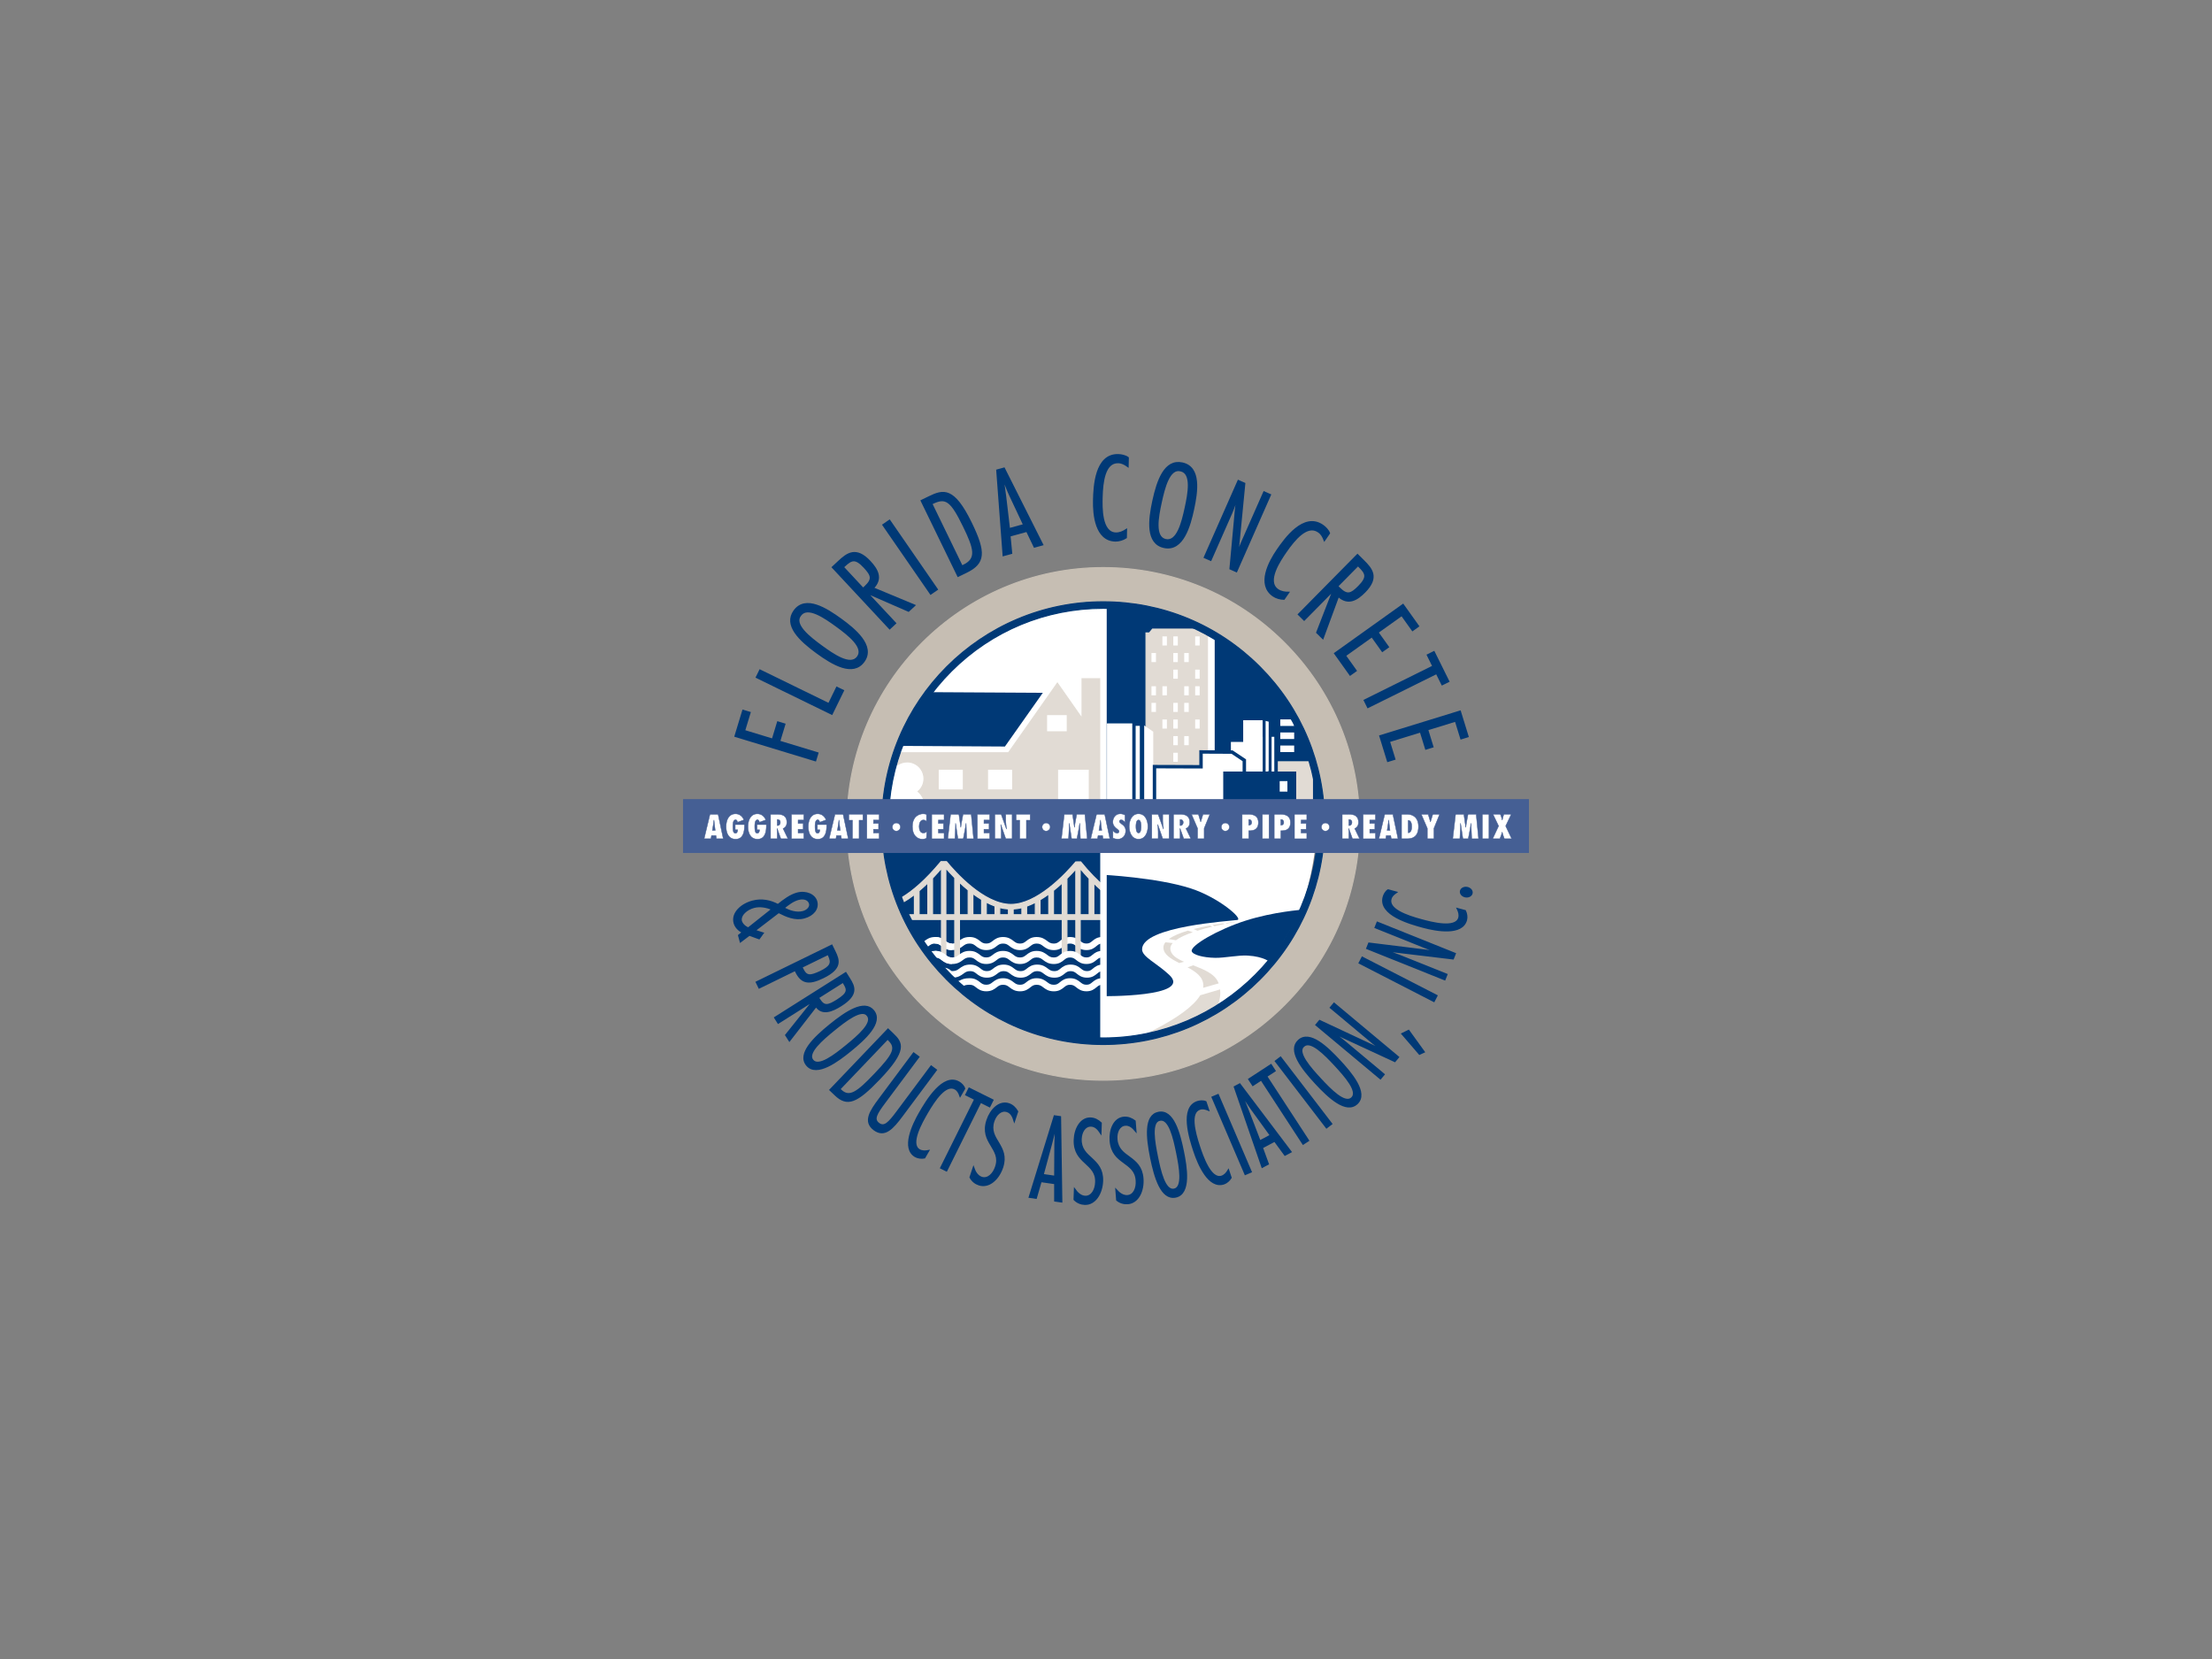 <svg xmlns="http://www.w3.org/2000/svg" xmlns:xlink="http://www.w3.org/1999/xlink" id="Layer_1" x="0px" y="0px" viewBox="0 0 1024 768" style="enable-background:new 0 0 1024 768;" xml:space="preserve"><rect x="0" y="0" width="1024" height="768" fill="#808080" stroke="none"/><style type="text/css">	.st0{fill:#231F20;}	.st1{fill:#D7282F;}	.st2{fill:#0168A4;}	.st3{fill:#191717;}	.st4{fill:#39363A;}	.st5{fill:#372E2C;}	.st6{fill:#FAAF40;stroke:#603813;stroke-width:2;stroke-miterlimit:10;}	.st7{fill:#603813;}	.st8{fill:#8BC53F;}	.st9{fill:#FFFFFF;}	.st10{fill:#8BC53F;stroke:#F6921E;stroke-width:0.882;stroke-miterlimit:10;}	.st11{fill:#3F7CBE;}	.st12{fill-rule:evenodd;clip-rule:evenodd;fill:#8BC53F;}	.st13{fill:#B2BA21;}	.st14{fill:#544E47;}	.st15{fill:#003976;}	.st16{fill:#E1DBD4;stroke:#E1DBD4;stroke-width:0.5;}	.st17{fill:#FFFFFF;stroke:#FFFFFF;stroke-width:1.35;}	.st18{fill:#003976;stroke:#003976;stroke-width:0.75;}	.st19{fill:#FFFFFF;stroke:#003976;stroke-width:0.75;}	.st20{fill:#FFFFFF;stroke:#000000;stroke-width:1.35;}	.st21{fill:#FFFFFF;stroke:#003976;stroke-width:1.35;}	.st22{fill:none;stroke:#FFFFFF;stroke-width:1.35;}	.st23{fill:#FFFFFF;stroke:#000000;stroke-width:4.05;}	.st24{stroke:#000000;stroke-width:2.7;}	.st25{fill:#E1DBD4;}	.st26{fill:#FFFFFF;stroke:#FFFFFF;stroke-width:3;}	.st27{fill:#C6BEB3;stroke:#C6BEB3;stroke-width:0.5;}	.st28{fill:#003976;stroke:#003976;stroke-width:0.5;}	.st29{fill:#455F94;stroke:#455F94;stroke-width:0.5;}	.st30{fill:#FFFFFF;stroke:#455F94;stroke-width:0.2;}	.st31{fill:#27BDBE;}	.st32{fill:#004B68;}	.st33{fill:url(#SVGID_1_);}	.st34{fill:url(#SVGID_00000035490826500419179020000014629124515158293645_);}	.st35{fill:url(#SVGID_00000106850940246692143700000010955548094822437537_);}	.st36{fill:url(#SVGID_00000022524304252873585560000017616130653708742557_);}	.st37{fill:#7F7291;}	.st38{fill:#FE7963;stroke:#000000;stroke-width:0.696;stroke-miterlimit:10;}	.st39{fill:none;stroke:#000000;stroke-width:0.696;stroke-miterlimit:10;}	.st40{fill:url(#SVGID_00000041976592462074578690000015215490131552461967_);}	.st41{fill:url(#SVGID_00000119798247321579738720000001286343297111760063_);}	.st42{fill:#21DBAE;stroke:#000000;stroke-width:1.045;stroke-miterlimit:10;}	.st43{fill:none;stroke:#000000;stroke-width:2.089;stroke-linecap:round;stroke-miterlimit:10;}	.st44{fill:none;stroke:#000000;stroke-width:2.089;stroke-miterlimit:10;}	.st45{stroke:#000000;stroke-width:0.696;stroke-miterlimit:10;}	.st46{fill:none;stroke:#000000;stroke-width:1.045;stroke-linecap:round;stroke-miterlimit:10;}	.st47{fill:#21DBAE;stroke:#000000;stroke-width:0.348;stroke-linecap:round;stroke-miterlimit:10;}	.st48{fill:#21DBAE;stroke:#000000;stroke-width:0.696;stroke-miterlimit:10;}</style><g>	<path class="st9" d="M511.98,279.72c-43.72,2.06-60.12,18.28-78.06,36.94c-23.04,23.96-22.9,63.8-22.9,63.8h101.3"></path>	<path class="st15" d="M611.92,381.36c-2.06-43.71-18.28-60.12-36.94-78.06c-23.96-23.04-63.8-22.9-63.8-22.9v101.3"></path>	<path class="st15" d="M409.35,380.98c2.06,43.71,18.28,60.12,36.94,78.06c23.96,23.04,63.8,22.9,63.8,22.9v-101.3L409.35,380.98z"></path>	<g>		<polygon class="st15" points="429.82,320.42 482.75,320.72 465.21,345.59 416.84,345.3   "></polygon>		<path d="M414.44,354.97c0.18-0.18,0.37-0.35,0.57-0.51"></path>		<path d="M415,354.46c0.16-0.14,0.34-0.26,0.51-0.39"></path>		<path class="st16" d="M415.52,354.08c1.26-0.87,2.78-1.38,4.43-1.38c4.3,0,7.79,3.49,7.79,7.79c0,2.38-1.04,4.47-2.73,5.9   c2.04,1.8,3.32,4.43,3.32,7.35c0,3.03-1.38,5.74-3.54,7.54v0h86.72v-67.09h-10.6v18.35l-11.42-16.31l-22.63,32.22h-51.89   c0,0-0.31,3.58-1.69,4.85"></path>		<rect x="435.24" y="357.01" class="st17" width="9.79" height="7.75"></rect>		<rect x="458.07" y="357.01" class="st17" width="9.79" height="7.75"></rect>		<rect x="485.4" y="331.73" class="st17" width="7.75" height="6.12"></rect>		<rect x="490.5" y="357.01" class="st17" width="12.85" height="24.27"></rect>	</g>	<polygon class="st9" points="562.32,293.89 561.65,293.89 561.65,293.3 555.96,291.23 554.95,357.14 561.98,356.25 562.32,356.25    "></polygon>	<polygon class="st16" points="557.34,293 555.96,291.23 533.53,291.23 532.08,293 530.51,293 530.51,362.16 558.97,362.16   558.97,293  "></polygon>	<polygon class="st9" points="584.55,341.09 584.55,333.41 575.51,333.41 575.51,343.46 569.82,343.46 569.82,368.58 577.52,368.58   577.52,365.92 582.21,365.92 582.21,367.99 589.91,367.99 589.91,341.09  "></polygon>	<polygon class="st9" points="533.87,373.99 533.87,338.73 529.68,335.83 529.68,374.03  "></polygon>	<rect x="513.11" y="335.56" class="st17" width="10.38" height="54.09"></rect>	<polygon class="st9" points="576.04,368.2 576.04,351.94 570.37,348.15 556,348.09 556,354.96 534.44,354.9 534.44,380.42   567.34,380.19 567.34,368.33  "></polygon>	<path class="st18" d="M576.27,351.59l-5.67-3.78l-0.11-0.07l-0.13,0L556,347.67l-0.42,0v0.42v6.45l-21.14-0.07l-0.42,0v0.42v25.53  v0.42l0.42,0l32.9-0.23l0.42,0v-0.42v-11.44l8.29-0.13l0.41-0.01v-0.41v-16.26v-0.22L576.27,351.59z M567.33,367.91l-0.41,0.01  v0.41v11.44L534.86,380v-24.68l21.13,0.07l0.42,0v-0.42v-6.45l13.82,0.06l5.38,3.59v15.62L567.33,367.91z"></path>	<rect x="525.35" y="335.64" class="st19" width="2.68" height="54.38"></rect>	<g>		<rect x="538.11" y="294.61" class="st9" width="2.08" height="4.2"></rect>		<rect x="543.16" y="294.61" class="st9" width="2.08" height="4.2"></rect>		<rect x="553.28" y="294.61" class="st9" width="2.08" height="4.2"></rect>		<g>			<rect x="533.05" y="302.3" class="st9" width="2.08" height="4.2"></rect>			<rect x="533.05" y="317.69" class="st9" width="2.08" height="4.2"></rect>			<rect x="533.05" y="325.38" class="st9" width="2.08" height="4.2"></rect>		</g>		<g>			<rect x="538.11" y="317.69" class="st9" width="2.08" height="4.2"></rect>			<rect x="538.11" y="333.08" class="st9" width="2.08" height="4.2"></rect>		</g>		<g>			<rect x="543.16" y="302.3" class="st9" width="2.08" height="4.2"></rect>			<rect x="543.16" y="310" class="st9" width="2.08" height="4.2"></rect>			<rect x="543.16" y="325.38" class="st9" width="2.08" height="4.2"></rect>			<rect x="543.16" y="333.08" class="st9" width="2.08" height="4.2"></rect>			<rect x="543.16" y="340.77" class="st9" width="2.08" height="4.2"></rect>		</g>		<rect x="543.16" y="348.47" class="st9" width="2.08" height="4.2"></rect>		<g>			<rect x="548.22" y="302.3" class="st9" width="2.08" height="4.2"></rect>			<rect x="548.22" y="317.69" class="st9" width="2.08" height="4.2"></rect>			<rect x="548.22" y="325.38" class="st9" width="2.08" height="4.2"></rect>			<rect x="548.22" y="340.77" class="st9" width="2.08" height="4.2"></rect>		</g>		<g>			<rect x="553.28" y="310" class="st9" width="2.08" height="4.2"></rect>			<rect x="553.28" y="317.69" class="st9" width="2.08" height="4.2"></rect>			<rect x="553.28" y="333.08" class="st9" width="2.08" height="4.2"></rect>		</g>	</g>	<rect x="578.87" y="372.77" width="3.57" height="4.86"></rect>	<rect x="569.65" y="382.09" width="3.57" height="4.86"></rect>	<rect x="590.18" y="382.22" width="3.57" height="4.86"></rect>	<path class="st9" d="M510.64,481.79c43.72-2.06,61.19-17.3,78.06-36.94c20.68-24.09,21.04-63.57,21.04-63.57l-99.44-0.22"></path>	<line class="st17" x1="510.71" y1="381.06" x2="411.7" y2="381.06"></line>	<line class="st20" x1="609.72" y1="381.06" x2="510.71" y2="381.06"></line>	<polygon class="st21" points="585.21,332.87 585.21,358.39 587.98,357.45 587.98,333.56  "></polygon>	<rect x="592.68" y="333.03" class="st9" width="6.43" height="3.03"></rect>	<rect x="592.68" y="339.08" class="st9" width="6.43" height="3.03"></rect>	<rect x="592.68" y="345.13" class="st9" width="6.43" height="3.03"></rect>	<g>		<path class="st9" d="M432.74,436.79c1.51,0,2.19,0.51,3.12,1.21c1.08,0.81,2.42,1.82,4.94,1.82c2.52,0,3.86-1.01,4.94-1.82   c0.94-0.7,1.61-1.21,3.12-1.21c1.41,0,2.04,0.5,2.92,1.19c1.04,0.82,2.34,1.84,4.79,1.84c2.46,0,3.76-1.02,4.81-1.83   c0.89-0.69,1.53-1.19,2.95-1.19c1.46,0,2.11,0.5,3.02,1.2c1.06,0.81,2.38,1.83,4.86,1.83c2.44,0,3.73-1.02,4.77-1.84   c0.87-0.69,1.5-1.19,2.89-1.19c1.49,0,2.15,0.51,3.08,1.21c1.07,0.81,2.4,1.82,4.9,1.82c2.41,0,3.68-1.02,4.7-1.85   c0.88-0.71,1.46-1.18,2.8-1.18c1.37,0,2,0.5,2.86,1.18c1.03,0.82,2.32,1.84,4.75,1.84c2.38,0,3.62-1.03,4.63-1.86   c0.85-0.7,1.41-1.17,2.7-1.17v-3.03c-2.38,0-3.62,1.03-4.63,1.86c-0.85,0.7-1.41,1.17-2.7,1.17c-1.37,0-2-0.5-2.86-1.18   c-1.03-0.82-2.32-1.84-4.75-1.84c-2.41,0-3.68,1.02-4.7,1.85c-0.88,0.71-1.46,1.18-2.8,1.18c-1.49,0-2.15-0.51-3.08-1.21   c-1.07-0.81-2.4-1.82-4.9-1.82c-2.44,0-3.73,1.02-4.77,1.84c-0.87,0.69-1.5,1.19-2.89,1.19c-1.46,0-2.11-0.5-3.02-1.2   c-1.06-0.81-2.38-1.83-4.86-1.83c-2.46,0-3.76,1.02-4.81,1.83c-0.89,0.69-1.53,1.19-2.95,1.19c-1.41,0-2.04-0.5-2.92-1.19   c-1.04-0.82-2.34-1.84-4.79-1.84c-2.52,0-3.86,1.01-4.94,1.82c-0.94,0.7-1.61,1.21-3.12,1.21c-1.51,0-2.19-0.51-3.12-1.21   c-1.08-0.81-2.42-1.82-4.94-1.82V436.79z"></path>		<path class="st9" d="M427.92,439.21c0.78-0.35,1.39-0.81,1.92-1.21c0.94-0.7,1.61-1.21,3.12-1.21c1.41,0,2.04,0.5,2.92,1.19   c1.04,0.82,2.34,1.84,4.79,1.84v-3.03c-1.41,0-2.04-0.5-2.92-1.19c-1.04-0.82-2.34-1.84-4.79-1.84c-2.52,0-3.86,1.01-4.94,1.82   c-0.47,0.35-0.87,0.66-1.35,0.87L427.92,439.21z"></path>	</g>	<path class="st15" d="M510.3,404.94v56.22c0,0,42,0.52,31.01-9.83c-5.87-5.54-12.61-8.34-12.61-11.85  c0-10.78,41.35-13.11,44.12-13.61c2.77-0.5-8.66-10.42-21.58-14.6C535.7,406.22,510.3,404.94,510.3,404.94z"></path>	<path class="st9" d="M435.83,450.95c1.64,0,1.94,0.27,2.29,0.58c0.64,0.58,1.35,1.1,2.98,1.06c2.48-0.06,3.8-1.04,4.87-1.83  c0.94-0.7,1.62-1.2,3.16-1.2c1.41,0,2.04,0.5,2.92,1.19c1.04,0.82,2.34,1.84,4.79,1.84c2.46,0,3.76-1.02,4.81-1.83  c0.89-0.69,1.53-1.19,2.95-1.19c1.46,0,2.11,0.5,3.02,1.2c1.06,0.81,2.38,1.83,4.86,1.83c2.44,0,3.73-1.02,4.77-1.84  c0.87-0.69,1.5-1.19,2.89-1.19c1.49,0,2.15,0.51,3.08,1.21c1.07,0.81,2.4,1.82,4.9,1.82c2.41,0,3.68-1.02,4.7-1.85  c0.88-0.71,1.46-1.18,2.8-1.18c1.37,0,2,0.5,2.86,1.18c1.03,0.82,2.32,1.84,4.75,1.84c2.38,0,3.62-1.03,4.63-1.86  c0.85-0.7,1.41-1.17,2.7-1.17v-3.03c-2.38,0-3.62,1.03-4.63,1.86c-0.85,0.7-1.41,1.17-2.7,1.17c-1.37,0-2-0.5-2.86-1.18  c-1.03-0.82-2.32-1.84-4.75-1.84c-2.41,0-3.68,1.02-4.7,1.85c-0.88,0.71-1.46,1.18-2.8,1.18c-1.49,0-2.15-0.51-3.08-1.21  c-1.07-0.81-2.4-1.82-4.9-1.82c-2.44,0-3.73,1.02-4.77,1.84c-0.87,0.69-1.5,1.19-2.89,1.19c-1.46,0-2.11-0.5-3.02-1.2  c-1.06-0.81-2.38-1.83-4.86-1.83c-2.46,0-3.76,1.02-4.81,1.83c-0.89,0.69-1.53,1.19-2.95,1.19c-1.41,0-2.04-0.5-2.92-1.19  c-1.04-0.82-2.34-1.84-4.79-1.84c-2.53,0-3.87,0.99-4.95,1.79c-0.94,0.7-1.62,1.2-3.14,1.23c-0.56,0.01-0.59-0.02-0.88-0.28  c-0.8-0.72-1.73-1.36-4.32-1.36V450.95z"></path>	<path class="st9" d="M441.64,457.41c2.36,0,3.38-0.49,4.27-0.92c0.72-0.35,1.29-0.62,2.96-0.62c1.41,0,2.04,0.5,2.92,1.19  c1.04,0.82,2.34,1.84,4.79,1.84c2.46,0,3.76-1.02,4.81-1.83c0.89-0.69,1.53-1.19,2.95-1.19c1.46,0,2.11,0.5,3.02,1.2  c1.06,0.81,2.38,1.83,4.86,1.83c2.44,0,3.73-1.02,4.77-1.84c0.87-0.69,1.5-1.19,2.89-1.19c1.49,0,2.15,0.51,3.08,1.21  c1.07,0.81,2.4,1.82,4.9,1.82c2.41,0,3.68-1.02,4.7-1.85c0.88-0.71,1.46-1.18,2.8-1.18c1.37,0,2,0.5,2.86,1.18  c1.03,0.82,2.32,1.84,4.75,1.84c2.38,0,3.62-1.03,4.63-1.86c0.85-0.7,1.41-1.17,2.7-1.17v-3.03c-2.38,0-3.62,1.03-4.63,1.86  c-0.85,0.7-1.41,1.17-2.7,1.17c-1.37,0-2-0.5-2.86-1.18c-1.03-0.82-2.32-1.84-4.75-1.84c-2.41,0-3.68,1.02-4.7,1.85  c-0.88,0.71-1.46,1.18-2.8,1.18c-1.49,0-2.15-0.51-3.08-1.21c-1.07-0.81-2.4-1.82-4.9-1.82c-2.44,0-3.73,1.02-4.77,1.84  c-0.87,0.69-1.5,1.19-2.89,1.19c-1.46,0-2.11-0.5-3.02-1.2c-1.06-0.81-2.38-1.83-4.86-1.83c-2.46,0-3.76,1.02-4.81,1.83  c-0.89,0.69-1.53,1.19-2.95,1.19c-1.41,0-2.04-0.5-2.92-1.19c-1.04-0.82-2.34-1.84-4.79-1.84c-2.36,0-3.38,0.49-4.27,0.92  c-0.72,0.35-1.29,0.62-2.96,0.62V457.41z"></path>	<rect x="591.8" y="352.65" class="st16" width="15.76" height="17.44"></rect>	<rect x="566.27" y="357.16" class="st15" width="33.79" height="13.99"></rect>	<rect x="592.41" y="361.6" class="st9" width="3.57" height="4.86"></rect>	<path class="st15" d="M602.96,421.13c0,0-13.36,0.92-26.29,5.05c-12.93,4.13-25.42,11.45-25,14.08c0.27,1.66,5.14,3.07,10.93,3.15  c4.39,0.06,10.68-1.3,14.92-1.05c7.88,0.46,10.51,3.15,10.51,3.15L602.96,421.13z"></path>	<g>		<path class="st25" d="M524.7,481.16c0,0,24.68-10.04,30.93-20.43l9.19-2.71c0.39,3.26-0.5,6.48-1.89,9.35l-11.58,6.19l-10.19,4.62   L524.7,481.16z"></path>		<path class="st25" d="M573.71,426.5c0,0-2.54,0.24-6.24,0.75l0.43,0.28C571.34,426.86,573.71,426.5,573.71,426.5z"></path>		<path class="st25" d="M566.84,427.74l-0.66-0.31c-1.5,0.22-3.14,0.48-4.86,0.78l0.83,0.55   C563.81,428.37,565.39,428.03,566.84,427.74z"></path>		<path class="st25" d="M561.21,428.98l-1.15-0.54c-2.47,0.46-5.05,1-7.53,1.65l1.8,0.77C556.6,430.15,558.95,429.52,561.21,428.98z   "></path>		<path class="st25" d="M564.06,454.97c-1.61-4.15-6.77-6.22-11.72-8.1l-2.59,0.93c3.89,2.08,7.31,4.49,7.31,8.43   c0,0.35-0.03,0.71-0.09,1.06l7.18-2.05C564.12,455.15,564.1,455.06,564.06,454.97z"></path>		<path class="st25" d="M552.19,431.56l-2.25-0.75c-3.6,1.07-6.78,2.37-8.86,3.91l3.28,0.55   C546.26,433.88,549.06,432.64,552.19,431.56z"></path>		<path class="st25" d="M541.79,439c0-0.85,0.41-1.66,1.1-2.44l-3.4-0.35c-0.61,0.78-0.95,1.62-0.92,2.51   c0.1,3.17,3.48,5.16,7.33,7.11l2.23-0.61C544.54,443.69,541.79,441.93,541.79,439z"></path>	</g>	<g>		<path class="st16" d="M510.4,423.45l1.22-12.73c-3.73-3.15-7.48-6.99-11.33-11.75l-2.28,0.03c-2.06,2.46-6.6,7.55-12.23,11.96   l-0.28,0.21c-5.29,4.09-11.5,7.52-17.49,7.52c-12.62,0-26.04-15.17-29.85-19.82l-2.54,0c-14.1,16.98-24.01,20.46-29.9,20.46v2.19   c4.1,0,9.99-1.56,17.58-7.38v9.32h-11.14v2.19h23.67v17.05l2.04,1.68v-18.73h4.11v18.9l2.19-1.68v-17.22h47.57v17.22h2.18v-17.22   h4.11v17.05h2.04v-17.05h10.63v-2.19 M456.59,417.65c1.32,0.69,2.67,1.32,4.03,1.81v3.99h-4.03V417.65z M454.41,423.45h-4.03   v-9.75c1.3,0.96,2.65,1.87,4.03,2.71V423.45z M462.81,420.15c1.34,0.36,2.69,0.55,4.03,0.64v2.66h-4.03V420.15z M469.03,420.8   c1.34-0.08,2.69-0.26,4.03-0.61v3.26h-4.03V420.8z M475.25,419.51c1.36-0.48,2.71-1.09,4.03-1.77v5.71h-4.03V419.51z    M481.47,416.54c1.38-0.82,2.73-1.71,4.03-2.65v9.57h-4.03V416.54z M425.48,412.37c1.3-1.09,2.64-2.29,4.03-3.64v14.72h-4.03   V412.37z M431.7,423.45v-16.93c1.33-1.39,2.71-2.91,4.13-4.55v21.48H431.7z M437.87,423.45V401.9c1.08,1.24,2.46,2.77,4.11,4.43   v17.12H437.87z M444.16,408.47c1.25,1.18,2.6,2.37,4.03,3.54v11.45h-4.03V408.47z M487.69,423.45v-11.23   c1.43-1.14,2.78-2.31,4.03-3.47v14.7H487.69z M493.91,423.45v-16.79c1.61-1.59,3-3.08,4.11-4.32v21.11H493.91z M500.06,402.07   c1.29,1.53,2.67,3.08,4.13,4.6v16.78h-4.13V402.07z M510.4,423.45h-4.03v-14.56c1.3,1.27,2.65,2.51,4.03,3.67V423.45z"></path>	</g>	<g>		<path class="st9" d="M432.74,443.23c1.51,0,2.19,0.51,3.12,1.21c1.08,0.81,2.42,1.82,4.94,1.82c2.52,0,3.86-1.01,4.94-1.82   c0.94-0.7,1.61-1.21,3.12-1.21c1.41,0,2.04,0.5,2.92,1.19c1.04,0.82,2.34,1.84,4.79,1.84c2.46,0,3.76-1.02,4.81-1.83   c0.89-0.69,1.53-1.19,2.95-1.19c1.46,0,2.11,0.5,3.02,1.2c1.06,0.81,2.38,1.83,4.86,1.83c2.44,0,3.73-1.02,4.77-1.84   c0.87-0.69,1.5-1.19,2.89-1.19c1.49,0,2.15,0.51,3.08,1.21c1.07,0.81,2.4,1.82,4.9,1.82c2.41,0,3.68-1.02,4.7-1.85   c0.88-0.71,1.46-1.18,2.8-1.18c1.37,0,2,0.5,2.86,1.18c1.03,0.82,2.32,1.84,4.75,1.84c2.38,0,3.62-1.03,4.63-1.86   c0.85-0.7,1.41-1.17,2.7-1.17v-3.03c-2.38,0-3.62,1.03-4.63,1.86c-0.85,0.7-1.41,1.17-2.7,1.17c-1.37,0-2-0.5-2.86-1.18   c-1.03-0.82-2.32-1.84-4.75-1.84c-2.41,0-3.68,1.02-4.7,1.85c-0.88,0.71-1.46,1.18-2.8,1.18c-1.49,0-2.15-0.51-3.08-1.21   c-1.07-0.81-2.4-1.82-4.9-1.82c-2.44,0-3.73,1.02-4.77,1.84c-0.87,0.69-1.5,1.19-2.89,1.19c-1.46,0-2.11-0.5-3.02-1.2   c-1.06-0.81-2.38-1.83-4.86-1.83c-2.46,0-3.76,1.02-4.81,1.83c-0.89,0.69-1.53,1.19-2.95,1.19c-1.41,0-2.04-0.5-2.92-1.19   c-1.04-0.82-2.34-1.84-4.79-1.84c-2.52,0-3.86,1.01-4.94,1.82c-0.94,0.7-1.61,1.21-3.12,1.21c-1.51,0-2.19-0.51-3.12-1.21   c-1.08-0.81-2.42-1.82-4.94-1.82V443.23z"></path>		<path class="st9" d="M430.72,443.82c0.48-0.29,1.12-0.59,2.25-0.59c1.41,0,2.04,0.5,2.92,1.19c1.04,0.82,2.34,1.84,4.79,1.84   v-3.03c-1.41,0-2.04-0.5-2.92-1.19c-1.04-0.82-2.34-1.84-4.79-1.84c-1.46,0-2.68,0.33-3.83,1.04L430.72,443.82z"></path>	</g>	<line class="st26" x1="510.83" y1="281.48" x2="510.83" y2="480.55"></line>	<path class="st27" d="M594.62,297.5c-22.41-22.41-52.21-34.75-83.9-34.75c-65.42,0-118.65,53.23-118.65,118.65  c0,31.69,12.34,61.49,34.75,83.9c22.41,22.41,52.21,34.75,83.9,34.75c31.69,0,61.49-12.34,83.9-34.75  c22.41-22.41,34.75-52.21,34.75-83.9S617.03,319.91,594.62,297.5z M510.28,481.84c-55.69,0-100.83-45.15-100.83-100.83  s45.15-100.83,100.83-100.83s100.83,45.15,100.83,100.83S565.96,481.84,510.28,481.84z"></path>	<path class="st28" d="M510.73,483.52c27.37,0,53.1-10.66,72.46-30.01c19.35-19.35,30.01-45.09,30.01-72.46  c0-27.37-10.66-53.1-30.01-72.46c-19.35-19.35-45.09-30.01-72.46-30.01c-56.5,0-102.47,45.97-102.47,102.47  c0,27.37,10.66,53.1,30.01,72.46S483.36,483.52,510.73,483.52z M411.28,381.06c0-26.56,10.34-51.53,29.13-70.32  c18.78-18.78,43.75-29.13,70.32-29.13s51.53,10.34,70.32,29.13c18.78,18.78,29.13,43.75,29.13,70.32  c0,54.83-44.61,99.44-99.44,99.44c-26.56,0-51.53-10.34-70.32-29.13C421.63,432.59,411.28,407.62,411.28,381.06z"></path>	<rect x="316.44" y="370.2" class="st29" width="391.11" height="24.42"></rect>	<g>		<path class="st18" d="M347.13,329.88l-2.56,8.42l13.09,3.98l2.42-7.97l3.15,0.96l-2.42,7.97l17.72,5.39l-1.05,3.44l-37.11-11.28   l3.6-11.86L347.13,329.88z"></path>		<path class="st18" d="M383.7,325.86l3.7-7.58l2.96,1.44l-5.28,10.81l-34.84-17l1.58-3.23L383.7,325.86z"></path>		<path class="st18" d="M389.4,286.79c5.86,4.27,15.78,12.14,10.47,19.42c-5,6.86-14.37,1.29-21.69-4.04   c-7.94-5.79-15.32-12.77-10.47-19.42C372.87,275.68,382.5,281.76,389.4,286.79z M380.37,299.17c5.53,4.03,13.41,9.46,16.68,4.97   c3.27-4.49-4.3-10.33-9.83-14.36c-5.53-4.03-13.41-9.46-16.68-4.97C367.06,289.14,374.84,295.14,380.37,299.17z"></path>		<path class="st18" d="M411.86,290.97l-26.44-28.37l2.82-2.63c3.95-3.68,8.03-6.92,14.48,0c3.37,3.61,5.87,7.88,1.46,12.28   l19.19,7.99l-2.78,2.59l-18.96-8.27l-0.08,0.07l12.94,13.88L411.86,290.97z M399.56,272.48l0.94-0.88c3.69-3.44,3.1-5.28-0.37-9   c-4.17-4.48-5.95-3.67-9.3-0.55l-0.53,0.49L399.56,272.48z"></path>		<path class="st18" d="M433.81,272.85l-2.96,2.05l-22.03-31.9l2.96-2.05L433.81,272.85z"></path>		<path class="st18" d="M426.56,231.8l3.52-1.71c6.66-3.24,11.41-4.52,19.49,12.09c6.63,13.65,6.26,18.52-2.3,22.68l-3.75,1.82   L426.56,231.8z M445.31,262.14l0.93-0.45c6.24-3.04,4.9-7.81-0.01-17.9c-5.82-11.98-8.29-13.87-14.44-10.88l-0.55,0.27   L445.31,262.14z"></path>		<path class="st18" d="M482.59,252.13l-3.72,1.02l-3.5-7.3l-7.93,2.18l0.78,8.05l-3.72,1.02l-2.95-39.4l3.27-0.9L482.59,252.13z    M473.99,242.98l-6.42-13.65c-1.14-2.41-2.05-4.93-3.04-7.38l-0.2,0.05c0.35,2.62,0.81,5.27,1.11,7.91l1.76,14.93L473.99,242.98z"></path>		<path class="st18" d="M521.3,248.88c-1.36,0.89-3.28,1.51-4.97,1.47c-9.1-0.22-10.14-12.13-9.98-18.76   c0.15-6.27,0.73-21.28,11.32-21.02c1.44,0.04,3.38,0.44,4.54,1.35l-0.1,3.96c-1.42-1.01-2.68-1.76-4.48-1.81   c-6.27-0.15-7.37,8.92-7.55,16.12c-0.11,4.52-0.41,16.5,6.48,16.67c1.75,0.04,3.41-0.69,4.82-1.63L521.3,248.88z"></path>		<path class="st18" d="M552.4,235.9c-1.54,7.09-4.72,19.34-13.51,17.43c-8.29-1.8-7-12.62-5.08-21.46   c2.08-9.6,5.47-19.17,13.51-17.43C555.87,216.29,554.21,227.56,552.4,235.9z M537.43,232.65c-1.45,6.68-3.22,16.08,2.2,17.26   c5.43,1.18,7.7-8.12,9.15-14.8c1.45-6.68,3.22-16.08-2.2-17.26C541.21,216.42,538.88,225.97,537.43,232.65z"></path>		<path class="st18" d="M572.38,264.54l-2.87-1.27l2.52-27.38c0.13-1.69,0.55-3.41,0.79-5.1l-0.19-0.08   c-0.88,2.37-1.64,4.73-2.65,7.03l-9.5,21.55l-2.87-1.27l15.65-35.47l2.87,1.27l-2.74,28.24c-0.12,1.41-0.33,2.78-0.54,4.15   l0.14,0.06c0.59-1.59,1.06-3.3,1.75-4.85l10.42-23.62l2.87,1.27L572.38,264.54z"></path>		<path class="st18" d="M594.39,277.3c-1.63,0-3.57-0.52-4.97-1.48c-7.5-5.16-1.87-15.71,1.89-21.17   c3.56-5.17,12.24-17.43,20.97-11.42c1.19,0.82,2.59,2.22,3.07,3.61l-2.24,3.26c-0.63-1.62-1.28-2.94-2.77-3.96   c-5.17-3.56-11.05,3.45-15.13,9.38c-2.57,3.73-9.36,13.6-3.68,17.51c1.44,0.99,3.23,1.29,4.93,1.27L594.39,277.3z"></path>		<path class="st18" d="M601.17,284.43l27.24-27.59l2.74,2.71c3.84,3.79,7.25,7.73,0.6,14.47c-3.47,3.51-7.63,6.19-12.2,1.97   l-7.18,19.5l-2.71-2.67l7.48-19.28l-0.07-0.07l-13.33,13.5L601.17,284.43z M619.12,271.38l0.91,0.9c3.59,3.54,5.4,2.87,8.98-0.75   c4.3-4.35,3.42-6.09,0.16-9.31l-0.51-0.51L619.12,271.38z"></path>		<path class="st18" d="M653.91,291.78l-4.99-6.99l-11.13,7.95l4.84,6.78l-2.68,1.91l-4.84-6.78l-12.39,8.85l4.99,6.99l-2.68,1.91   l-7.08-9.92l31.55-22.54l7.08,9.92L653.91,291.78z"></path>		<path class="st18" d="M667.62,316.88l-2.58-5.21l-31.79,15.75l-1.6-3.22l31.79-15.75l-2.58-5.21l2.95-1.46l6.76,13.64   L667.62,316.88z"></path>		<path class="st18" d="M676.38,341.92l-2.53-8.21l-13.07,4.03l2.45,7.96l-3.15,0.97l-2.45-7.96l-14.55,4.48l2.53,8.21l-3.15,0.97   l-3.59-11.65l37.05-11.42l3.59,11.65L676.38,341.92z"></path>	</g>	<g>		<path class="st18" d="M343.83,431.59c-1.96-0.97-3.38-2.51-3.87-4.33c-1.21-4.53,3.14-8.58,8.41-9.99   c4.32-1.15,8.35-0.22,11.76,1.59l0.27-0.2c2.42-1.92,5.41-4.25,8.6-5.1c4.17-1.11,8.16,0.68,9,3.82c0.87,3.26-1.51,6.32-5.74,7.44   c-4.22,1.12-8.28-0.73-11.48-2.35l-0.31-0.17l-11.05,8.47l3.38,1.1l0.4,0.11l-1.79,2.48l-4.53-1.64l-4.08,3.09l-0.77-2.9   L343.83,431.59z M357.48,420.89c-2.45-1.01-5.56-1.71-8.45-0.94c-3.28,0.87-6.47,3.47-5.97,6.36c0.43,1.42,1.47,2.54,3.3,3.42   L357.48,420.89z M362.81,420.32c2.34,1.38,5.81,2.63,8.94,1.79c2.04-0.54,3.57-2.18,3.14-3.81c-0.53-1.99-2.74-2.72-5.23-2.06   c-2.53,0.67-4.65,2.34-6.54,3.83L362.81,420.32z"></path>		<path class="st18" d="M350.2,454.68l34.84-17.02l1.41,2.88c1.95,3.99,3.22,7.76-5.38,11.96c-6.75,3.3-10.02,2.56-12.61-2.72   l-0.32-0.67l-16.68,8.15L350.2,454.68z M371.11,447.68l0.49,1c1.77,3.62,3.65,3.25,8.19,1.17c4.81-2.35,5.59-4.01,3.83-7.64   l-0.25-0.52L371.11,447.68z"></path>		<path class="st18" d="M358.72,471.1l32.79-20.71l1.65,2.61c2.31,3.65,4.18,7.39-3.82,12.44c-4.17,2.64-8.72,4.49-11.56,0.39   l-12.33,15.92l-1.63-2.57l12.53-15.7l-0.04-0.07l-16.05,10.14L358.72,471.1z M378.79,461.83l0.55,0.87   c2.15,3.41,3.98,3.03,8.29,0.31c5.18-3.27,4.91-4.85,2.95-7.95l-0.31-0.49L378.79,461.83z"></path>		<path class="st18" d="M393.72,486.38c-5.62,4.58-15.69,12.25-20.24,6.67c-4.29-5.26,3.6-12.75,10.62-18.47   c7.61-6.2,16.08-11.77,20.24-6.67C408.76,473.34,400.34,480.99,393.72,486.38z M385.97,476.88c-5.3,4.32-12.59,10.52-9.78,13.96   c2.81,3.45,10.35-2.44,15.65-6.76c5.3-4.32,12.59-10.52,9.78-13.97C399.02,466.51,391.28,472.56,385.97,476.88z"></path>		<path class="st18" d="M411.1,476.52l2.26,2.16c4.28,4.09,6.44,7.43-6.32,20.78c-10.48,10.97-14.82,12.66-20.32,7.4l-2.41-2.3   L411.1,476.52z M388.67,504.17l0.59,0.57c4.01,3.84,7.89,0.79,15.64-7.32c9.2-9.63,10.32-12.41,6.36-16.19l-0.36-0.34   L388.67,504.17z"></path>		<path class="st18" d="M417.55,516.55c-4.27,5.73-8.02,9.99-12.87,6.38c-4.98-3.71-1.71-8.58,2.44-14.15l15.83-21.23l2.31,1.72   l-15.71,21.07c-3.84,5.15-5.46,7.8-2.79,9.79c2.64,1.97,4.75-0.31,8.59-5.46l15.71-21.07l2.31,1.72L417.55,516.55z"></path>		<path class="st18" d="M427.97,535.93c-1.39,0.27-3.04,0.08-4.22-0.6c-6.3-3.64-1.28-14.47,2.04-20.21   c3.14-5.43,10.8-18.35,18.13-14.11c1,0.58,2.17,1.67,2.55,2.9l-1.98,3.43c-0.51-1.42-1.04-2.56-2.28-3.28   c-4.35-2.51-9.51,5.02-13.11,11.25c-2.26,3.92-8.26,14.29-3.49,17.05c1.21,0.7,2.74,0.69,4.19,0.4L427.97,535.93z"></path>		<path class="st18" d="M458.09,512.23l-4.16-2.07l-15.78,31.78l-2.58-1.28l15.78-31.78l-4.16-2.07l1.46-2.95l10.91,5.42   L458.09,512.23z"></path>		<path class="st18" d="M469.56,518.88c-0.62-2.05-1.47-3.79-3.35-4.41c-2.73-0.91-5.19,1.42-6.23,4.55   c-1.42,4.3,0.42,7.13,2.24,10.11c1.77,3.02,3.5,6.19,1.82,11.27c-1.78,5.37-6.23,9.53-10.84,8c-1.64-0.54-3.13-1.68-4.03-3.39   l1.47-4.44c0.7,2.07,1.9,3.93,3.78,4.56c2.89,0.96,5.54-1.69,6.6-5.02c1.46-4.28-0.45-7.03-2.22-10.05   c-1.79-2.98-3.54-6.21-1.79-11.48c1.63-4.93,5.65-8.96,9.99-7.53c1.76,0.58,3,1.81,4,3.49L469.56,518.88z"></path>		<path class="st18" d="M491.42,556.31l-3.05-0.44l0-8.05l-6.51-0.94l-2.24,7.73l-3.05-0.44l11.58-37.51l2.69,0.39L491.42,556.31z    M488.37,544.64l0.09-15c0.01-2.65,0.23-5.32,0.36-7.95l-0.16-0.02c-0.66,2.55-1.25,5.17-1.95,7.72l-3.92,14.45L488.37,544.64z"></path>		<path class="st18" d="M509.54,524.48c-1.17-1.79-2.48-3.22-4.46-3.29c-2.88-0.1-4.58,2.83-4.69,6.12c-0.15,4.52,2.41,6.72,5,9.07   c2.55,2.4,5.1,4.96,4.92,10.3c-0.19,5.65-3.29,10.9-8.14,10.74c-1.73-0.06-3.47-0.73-4.83-2.12l0.16-4.68   c1.26,1.79,2.94,3.24,4.91,3.3c3.04,0.1,4.84-3.18,4.92-6.68c0.19-4.52-2.41-6.62-4.96-9.02c-2.55-2.35-5.14-4.96-4.96-10.51   c0.17-5.19,2.9-10.2,7.46-10.04c1.85,0.06,3.39,0.89,4.82,2.22L509.54,524.48z"></path>		<path class="st18" d="M525.73,523.54c-1.37-1.65-2.83-2.92-4.8-2.77c-2.87,0.23-4.24,3.33-3.98,6.61   c0.36,4.51,3.15,6.41,5.99,8.45c2.81,2.1,5.63,4.35,6.05,9.69c0.44,5.64-2.05,11.2-6.89,11.58c-1.72,0.14-3.54-0.34-5.03-1.56   l-0.37-4.67c1.45,1.64,3.28,2.89,5.25,2.73c3.04-0.24,4.45-3.7,4.14-7.19c-0.31-4.51-3.14-6.3-5.95-8.4   c-2.8-2.05-5.67-4.35-6.1-9.89c-0.41-5.18,1.74-10.45,6.29-10.81c1.85-0.15,3.47,0.5,5.04,1.67L525.73,523.54z"></path>		<path class="st18" d="M547.72,533.03c1.45,7.11,3.56,19.58-3.49,21.02c-6.65,1.35-9.62-9.12-11.43-17.98   c-1.96-9.62-2.96-19.71,3.49-21.02C543.15,513.65,546.02,524.67,547.72,533.03z M535.7,535.47c1.36,6.7,3.47,16.03,7.83,15.15   c4.36-0.89,2.65-10.3,1.29-17c-1.36-6.7-3.47-16.03-7.83-15.15C532.58,519.11,534.34,528.77,535.7,535.47z"></path>		<path class="st18" d="M569.81,545.19c-0.72,1.22-1.96,2.33-3.25,2.76c-6.91,2.29-11.67-8.65-13.75-14.95   c-1.97-5.96-6.54-20.26,1.5-22.93c1.09-0.36,2.69-0.51,3.86,0.02l1.25,3.76c-1.4-0.57-2.6-0.92-3.97-0.47   c-4.76,1.58-2.56,10.44-0.3,17.28c1.42,4.3,5.19,15.67,10.43,13.94c1.33-0.44,2.34-1.59,3.08-2.86L569.81,545.19z"></path>		<path class="st18" d="M579.13,542.46l-2.65,1.13l-15.26-35.64l2.65-1.13L579.13,542.46z"></path>		<path class="st18" d="M597.57,533.22l-2.72,1.45l-4.76-6.5l-5.81,3.09l2.76,7.56l-2.72,1.45l-12.81-37.11l2.4-1.27L597.57,533.22z    M588.21,525.61l-8.79-12.16c-1.56-2.14-2.96-4.43-4.41-6.63l-0.15,0.08c0.98,2.45,2.05,4.91,2.99,7.38l5.37,13.98L588.21,525.61z   "></path>		<path class="st18" d="M590.17,495.72l-3.89,2.54l19.38,29.72l-2.41,1.57l-19.38-29.72l-3.89,2.54l-1.8-2.76l10.2-6.66   L590.17,495.72z"></path>		<path class="st18" d="M616.38,520.26l-2.29,1.75l-23.58-30.77l2.29-1.75L616.38,520.26z"></path>		<path class="st18" d="M620.23,491.12c4.93,5.32,13.23,14.87,7.95,19.76c-4.98,4.62-12.96-2.78-19.11-9.41   c-6.68-7.2-12.78-15.29-7.95-19.76C606.25,476.95,614.43,484.86,620.23,491.12z M611.24,499.46c4.65,5.01,11.31,11.88,14.56,8.86   c3.26-3.02-3.1-10.17-7.75-15.19c-4.65-5.01-11.31-11.88-14.56-8.86C600.06,487.1,606.59,494.44,611.24,499.46z"></path>		<path class="st18" d="M647.32,489.38l-1.61,1.93l-24.49-11.34c-1.51-0.67-3.01-1.61-4.51-2.38l-0.11,0.13   c2.01,1.52,4.04,2.94,5.97,4.56l18.08,15.1l-1.61,1.93l-29.76-24.85l1.61-1.93l25.24,11.81c1.26,0.57,2.47,1.21,3.69,1.84   l0.08-0.09c-1.36-1.02-2.83-1.99-4.13-3.08l-19.81-16.55l1.61-1.93L647.32,489.38z"></path>		<path class="st18" d="M659.22,486.97l-2.09,0.96l-8.05-9.35l3.01-1.48L659.22,486.97z"></path>		<path class="st18" d="M665.12,460.94l-1.32,2.56l-34.5-17.72l1.32-2.56L665.12,460.94z"></path>		<path class="st18" d="M673.6,441.47l-0.93,2.33l-26.8-3.21c-1.65-0.17-3.36-0.59-5.03-0.86l-0.06,0.15   c2.38,0.82,4.75,1.55,7.09,2.49l21.86,8.76l-0.93,2.33l-35.99-14.43l0.93-2.33l27.66,3.42c1.38,0.15,2.73,0.38,4.08,0.61   l0.05-0.11c-1.61-0.55-3.31-1.01-4.88-1.65l-23.96-9.61l0.93-2.33L673.6,441.47z"></path>		<path class="st18" d="M678.27,421.66c0.62,1.27,0.87,2.92,0.51,4.23c-1.89,7.03-13.64,4.98-20.04,3.25   c-6.06-1.63-20.51-5.69-18.31-13.88c0.3-1.11,1.05-2.53,2.14-3.21l3.82,1.03c-1.24,0.86-2.2,1.66-2.58,3.05   c-1.3,4.85,7.3,7.89,14.25,9.76c4.37,1.18,15.94,4.29,17.37-1.03c0.36-1.35-0.04-2.82-0.69-4.15L678.27,421.66z"></path>		<path class="st18" d="M679.15,410.93c1.42,0.25,2.42,1.39,2.21,2.53c-0.2,1.13-1.53,1.86-2.95,1.61   c-1.42-0.25-2.42-1.39-2.21-2.53C676.4,411.4,677.73,410.68,679.15,410.93z"></path>	</g>	<g>		<path class="st30" d="M331.67,388.27l-0.23-1.46h-2.06l-0.26,1.46h-3.16l2.72-11.33h3.74l2.4,11.33H331.67z M331.09,384.41   l-0.33-2.63c-0.09-0.71-0.15-1.43-0.23-2.13h-0.03c-0.09,0.71-0.17,1.43-0.29,2.13l-0.42,2.63H331.09z"></path>		<path class="st30" d="M344.62,381.72l0.02,0.48c0,2.8-0.54,6.27-4.09,6.27c-3.34,0-4.42-2.93-4.42-5.8c0-2.81,1.07-5.92,4.39-5.92   c1.83,0,3.2,1.16,3.86,2.8l-2.96,1.1c-0.03-0.45-0.33-1.16-0.87-1.16c-1.41,0-1.29,2.6-1.29,3.46c0.05,0.81-0.02,2.8,1.17,2.8   c0.81,0,1.07-0.96,1.05-1.62h-1.13v-2.39H344.62z"></path>		<path class="st30" d="M354.75,381.72l0.02,0.48c0,2.8-0.54,6.27-4.09,6.27c-3.34,0-4.42-2.93-4.42-5.8c0-2.81,1.07-5.92,4.39-5.92   c1.83,0,3.2,1.16,3.86,2.8l-2.96,1.1c-0.03-0.45-0.33-1.16-0.87-1.16c-1.41,0-1.29,2.6-1.29,3.46c0.05,0.81-0.02,2.8,1.17,2.8   c0.81,0,1.07-0.96,1.05-1.62h-1.13v-2.39H354.75z"></path>		<path class="st30" d="M361.47,388.27l-1.7-4.72l-0.03,0.03c0.02,0.56,0.05,1.11,0.05,1.67v3.02h-3.07v-11.33h2.96   c2.66,0,4.58,0.78,4.58,3.77c0,1.25-0.54,2.36-1.76,2.84l2.28,4.72H361.47z M359.98,382.18c0.81,0,1.25-0.71,1.25-1.44   c0-0.99-0.6-1.41-1.44-1.37v2.8L359.98,382.18z"></path>		<path class="st30" d="M366.4,376.94h5.7v2.68h-2.63v1.58h2.36v2.68h-2.36v1.73h2.63v2.68h-5.7V376.94z"></path>		<path class="st30" d="M382.66,381.72l0.02,0.48c0,2.8-0.54,6.27-4.09,6.27c-3.34,0-4.42-2.93-4.42-5.8c0-2.81,1.07-5.92,4.39-5.92   c1.83,0,3.2,1.16,3.86,2.8l-2.96,1.1c-0.03-0.45-0.33-1.16-0.87-1.16c-1.41,0-1.29,2.6-1.29,3.46c0.05,0.81-0.02,2.8,1.17,2.8   c0.81,0,1.07-0.96,1.05-1.62h-1.13v-2.39H382.66z"></path>		<path class="st30" d="M389.54,388.27l-0.23-1.46h-2.06l-0.26,1.46h-3.16l2.72-11.33h3.74l2.4,11.33H389.54z M388.96,384.41   l-0.33-2.63c-0.09-0.71-0.15-1.43-0.23-2.13h-0.03c-0.09,0.71-0.17,1.43-0.29,2.13l-0.42,2.63H388.96z"></path>		<path class="st30" d="M394.63,388.27v-8.57h-1.68v-2.77h6.51v2.77h-1.76v8.57H394.63z"></path>		<path class="st30" d="M401.29,376.94h5.7v2.68h-2.63v1.58h2.36v2.68h-2.36v1.73h2.63v2.68h-5.7V376.94z"></path>		<path class="st30" d="M414.94,384.73c-1.04,0-1.86-0.85-1.86-1.89c0-1.02,0.82-1.86,1.86-1.86c1.04,0,1.89,0.84,1.89,1.86   C416.83,383.88,415.98,384.73,414.94,384.73z"></path>		<path class="st30" d="M428.91,380.26c-0.44-0.42-0.8-0.66-1.43-0.66c-1.59,0-1.98,1.76-1.98,3.01c0,1.32,0.39,3.01,1.92,3.01   c0.69,0,1.13-0.27,1.62-0.72l-0.18,3.17c-0.62,0.27-1.17,0.41-1.85,0.41c-2.51,0-4.64-1.91-4.64-5.79c0-5.08,3.49-5.94,4.97-5.94   c0.54,0,1.07,0.08,1.56,0.27V380.26z"></path>		<path class="st30" d="M431.34,376.94h5.7v2.68h-2.63v1.58h2.36v2.68h-2.36v1.73h2.63v2.68h-5.7V376.94z"></path>		<path class="st30" d="M447.52,388.27l-0.29-7.12h-0.03c-0.14,0.83-0.24,1.65-0.39,2.48l-0.87,4.64h-2.49l-1.07-7.12h-0.03   c-0.02,0.84,0,1.67-0.05,2.51l-0.26,4.61h-3.29l1.32-11.33h3.82l0.87,6.03h0.03c0.09-0.71,0.17-1.4,0.3-2.1l0.74-3.92h3.77   l1.1,11.33H447.52z"></path>		<path class="st30" d="M452.44,376.94h5.7v2.68h-2.63v1.58h2.36v2.68h-2.36v1.73h2.63v2.68h-5.7V376.94z"></path>		<path class="st30" d="M460.54,376.94h2.92l2.45,6.82l0.03-0.03c-0.12-1.31-0.35-2.6-0.35-3.91v-2.89h2.95v11.33h-2.95l-2.28-6.54   l-0.03,0.03c0.08,1.07,0.21,2.12,0.21,3.19v3.32h-2.95V376.94z"></path>		<path class="st30" d="M472.07,388.27v-8.57h-1.68v-2.77h6.51v2.77h-1.76v8.57H472.07z"></path>		<path class="st30" d="M484.28,384.73c-1.04,0-1.86-0.85-1.86-1.89c0-1.02,0.82-1.86,1.86-1.86c1.04,0,1.89,0.84,1.89,1.86   C486.17,383.88,485.32,384.73,484.28,384.73z"></path>		<path class="st30" d="M500.14,388.27l-0.29-7.12h-0.03c-0.14,0.83-0.24,1.65-0.39,2.48l-0.87,4.64h-2.49l-1.07-7.12h-0.03   c-0.02,0.84,0,1.67-0.05,2.51l-0.26,4.61h-3.29l1.32-11.33h3.82l0.87,6.03h0.03c0.09-0.71,0.17-1.4,0.3-2.1l0.74-3.92h3.77   l1.1,11.33H500.14z"></path>		<path class="st30" d="M510.63,388.27l-0.23-1.46h-2.06l-0.26,1.46h-3.16l2.72-11.33h3.74l2.4,11.33H510.63z M510.04,384.41   l-0.33-2.63c-0.09-0.71-0.15-1.43-0.23-2.13h-0.03c-0.09,0.71-0.17,1.43-0.29,2.13l-0.42,2.63H510.04z"></path>		<path class="st30" d="M515.21,384.45c0.42,0.63,1.16,1.26,1.94,1.26c0.42,0,0.9-0.26,0.9-0.75c0-0.27-0.09-0.47-0.24-0.63   c-0.14-0.17-0.32-0.3-0.51-0.44c-0.6-0.47-1.13-0.9-1.52-1.44c-0.38-0.53-0.62-1.16-0.62-1.98c0-1.32,0.84-3.73,3.46-3.73   c0.74,0,1.53,0.23,2.18,0.57v3.44c-0.36-0.57-1.1-1.22-1.8-1.22c-0.36,0-0.8,0.26-0.8,0.69c0,0.24,0.14,0.45,0.3,0.63   c0.17,0.18,0.39,0.33,0.56,0.47c0.65,0.45,1.16,0.87,1.5,1.38c0.36,0.51,0.56,1.11,0.56,1.97c0,2.1-1.47,3.79-3.61,3.79   c-0.78,0-1.58-0.17-2.3-0.47V384.45z"></path>		<path class="st30" d="M527.06,376.74c3.11,0,4.33,3.1,4.33,5.86s-1.22,5.86-4.33,5.86c-3.11,0-4.33-3.1-4.33-5.86   S523.95,376.74,527.06,376.74z M527.06,385.61c1.16,0,1.2-2.3,1.2-3.01c0-0.71-0.05-3.01-1.2-3.01c-1.16,0-1.2,2.3-1.2,3.01   C525.86,383.31,525.9,385.61,527.06,385.61z"></path>		<path class="st30" d="M533.21,376.94h2.92l2.45,6.82l0.03-0.03c-0.12-1.31-0.35-2.6-0.35-3.91v-2.89h2.95v11.33h-2.95l-2.28-6.54   l-0.03,0.03c0.08,1.07,0.21,2.12,0.21,3.19v3.32h-2.95V376.94z"></path>		<path class="st30" d="M547.99,388.27l-1.7-4.72l-0.03,0.03c0.02,0.56,0.05,1.11,0.05,1.67v3.02h-3.07v-11.33h2.96   c2.66,0,4.58,0.78,4.58,3.77c0,1.25-0.54,2.36-1.76,2.84l2.28,4.72H547.99z M546.5,382.18c0.81,0,1.25-0.71,1.25-1.44   c0-0.99-0.6-1.41-1.44-1.37v2.8L546.5,382.18z"></path>		<path class="st30" d="M554.38,388.27v-4.81l-2.8-6.52h3.19l1.05,3.5h0.03l1.07-3.5h3.17l-2.65,6.52v4.81H554.38z"></path>		<path class="st30" d="M567.25,384.73c-1.04,0-1.86-0.85-1.86-1.89c0-1.02,0.82-1.86,1.86-1.86c1.04,0,1.89,0.84,1.89,1.86   C569.14,383.88,568.29,384.73,567.25,384.73z"></path>		<path class="st30" d="M575.02,388.27v-11.33h2.8c2.68,0,4.73,0.87,4.73,3.85c0,2.95-1.8,3.85-4.46,3.77v3.71H575.02z    M578.31,379.37l-0.23,0.02V382c0.84,0.05,1.37-0.42,1.37-1.26C579.45,380.02,579.06,379.37,578.31,379.37z"></path>		<path class="st30" d="M584.4,388.27v-11.33h3.07v11.33H584.4z"></path>		<path class="st30" d="M589.87,388.27v-11.33h2.8c2.68,0,4.73,0.87,4.73,3.85c0,2.95-1.8,3.85-4.46,3.77v3.71H589.87z    M593.16,379.37l-0.23,0.02V382c0.84,0.05,1.37-0.42,1.37-1.26C594.31,380.02,593.91,379.37,593.16,379.37z"></path>		<path class="st30" d="M599.25,376.94h5.7v2.68h-2.63v1.58h2.36v2.68h-2.36v1.73h2.63v2.68h-5.7V376.94z"></path>		<path class="st30" d="M613.58,384.73c-1.04,0-1.86-0.85-1.86-1.89c0-1.02,0.82-1.86,1.86-1.86c1.04,0,1.89,0.84,1.89,1.86   C615.47,383.88,614.62,384.73,613.58,384.73z"></path>		<path class="st30" d="M626.1,388.27l-1.7-4.72l-0.03,0.03c0.02,0.56,0.05,1.11,0.05,1.67v3.02h-3.07v-11.33h2.96   c2.66,0,4.58,0.78,4.58,3.77c0,1.25-0.54,2.36-1.76,2.84l2.28,4.72H626.1z M624.61,382.18c0.81,0,1.25-0.71,1.25-1.44   c0-0.99-0.6-1.41-1.44-1.37v2.8L624.61,382.18z"></path>		<path class="st30" d="M631.03,376.94h5.7v2.68h-2.63v1.58h2.36v2.68h-2.36v1.73h2.63v2.68h-5.7V376.94z"></path>		<path class="st30" d="M644.04,388.27l-0.23-1.46h-2.06l-0.26,1.46h-3.16l2.72-11.33h3.74l2.4,11.33H644.04z M643.46,384.41   l-0.33-2.63c-0.09-0.71-0.15-1.43-0.23-2.13h-0.03c-0.09,0.71-0.17,1.43-0.29,2.13l-0.42,2.63H643.46z"></path>		<path class="st30" d="M648.83,376.94h2.46c3.49,0,5.37,2.19,5.37,5.62c0,5.23-3.29,5.71-5.16,5.71h-2.68V376.94z M651.89,385.54   c1.4-0.02,1.64-1.76,1.64-2.83c0-1.23-0.24-2.95-1.64-2.95V385.54z"></path>		<path class="st30" d="M660.75,388.27v-4.81l-2.8-6.52h3.19l1.05,3.5h0.03l1.07-3.5h3.17l-2.65,6.52v4.81H660.75z"></path>		<path class="st30" d="M681.29,388.27l-0.29-7.12h-0.03c-0.14,0.83-0.24,1.65-0.39,2.48l-0.87,4.64h-2.49l-1.07-7.12h-0.03   c-0.02,0.84,0,1.67-0.05,2.51l-0.26,4.61h-3.29l1.32-11.33h3.82l0.87,6.03h0.03c0.09-0.71,0.17-1.4,0.3-2.1l0.74-3.92h3.77   l1.1,11.33H681.29z"></path>		<path class="st30" d="M686.21,388.27v-11.33h3.07v11.33H686.21z"></path>		<path class="st30" d="M696.4,388.27l-0.63-1.76c-0.12-0.42-0.24-0.86-0.36-1.28h-0.03c-0.12,0.42-0.24,0.86-0.36,1.28l-0.68,1.76   h-3.34l2.75-5.88l-2.6-5.46h3.41l0.5,1.37c0.15,0.42,0.23,0.87,0.35,1.31h0.03c0.11-0.44,0.18-0.87,0.32-1.31l0.41-1.37h3.44   l-2.59,5.46l2.78,5.88H696.4z"></path>	</g></g></svg>